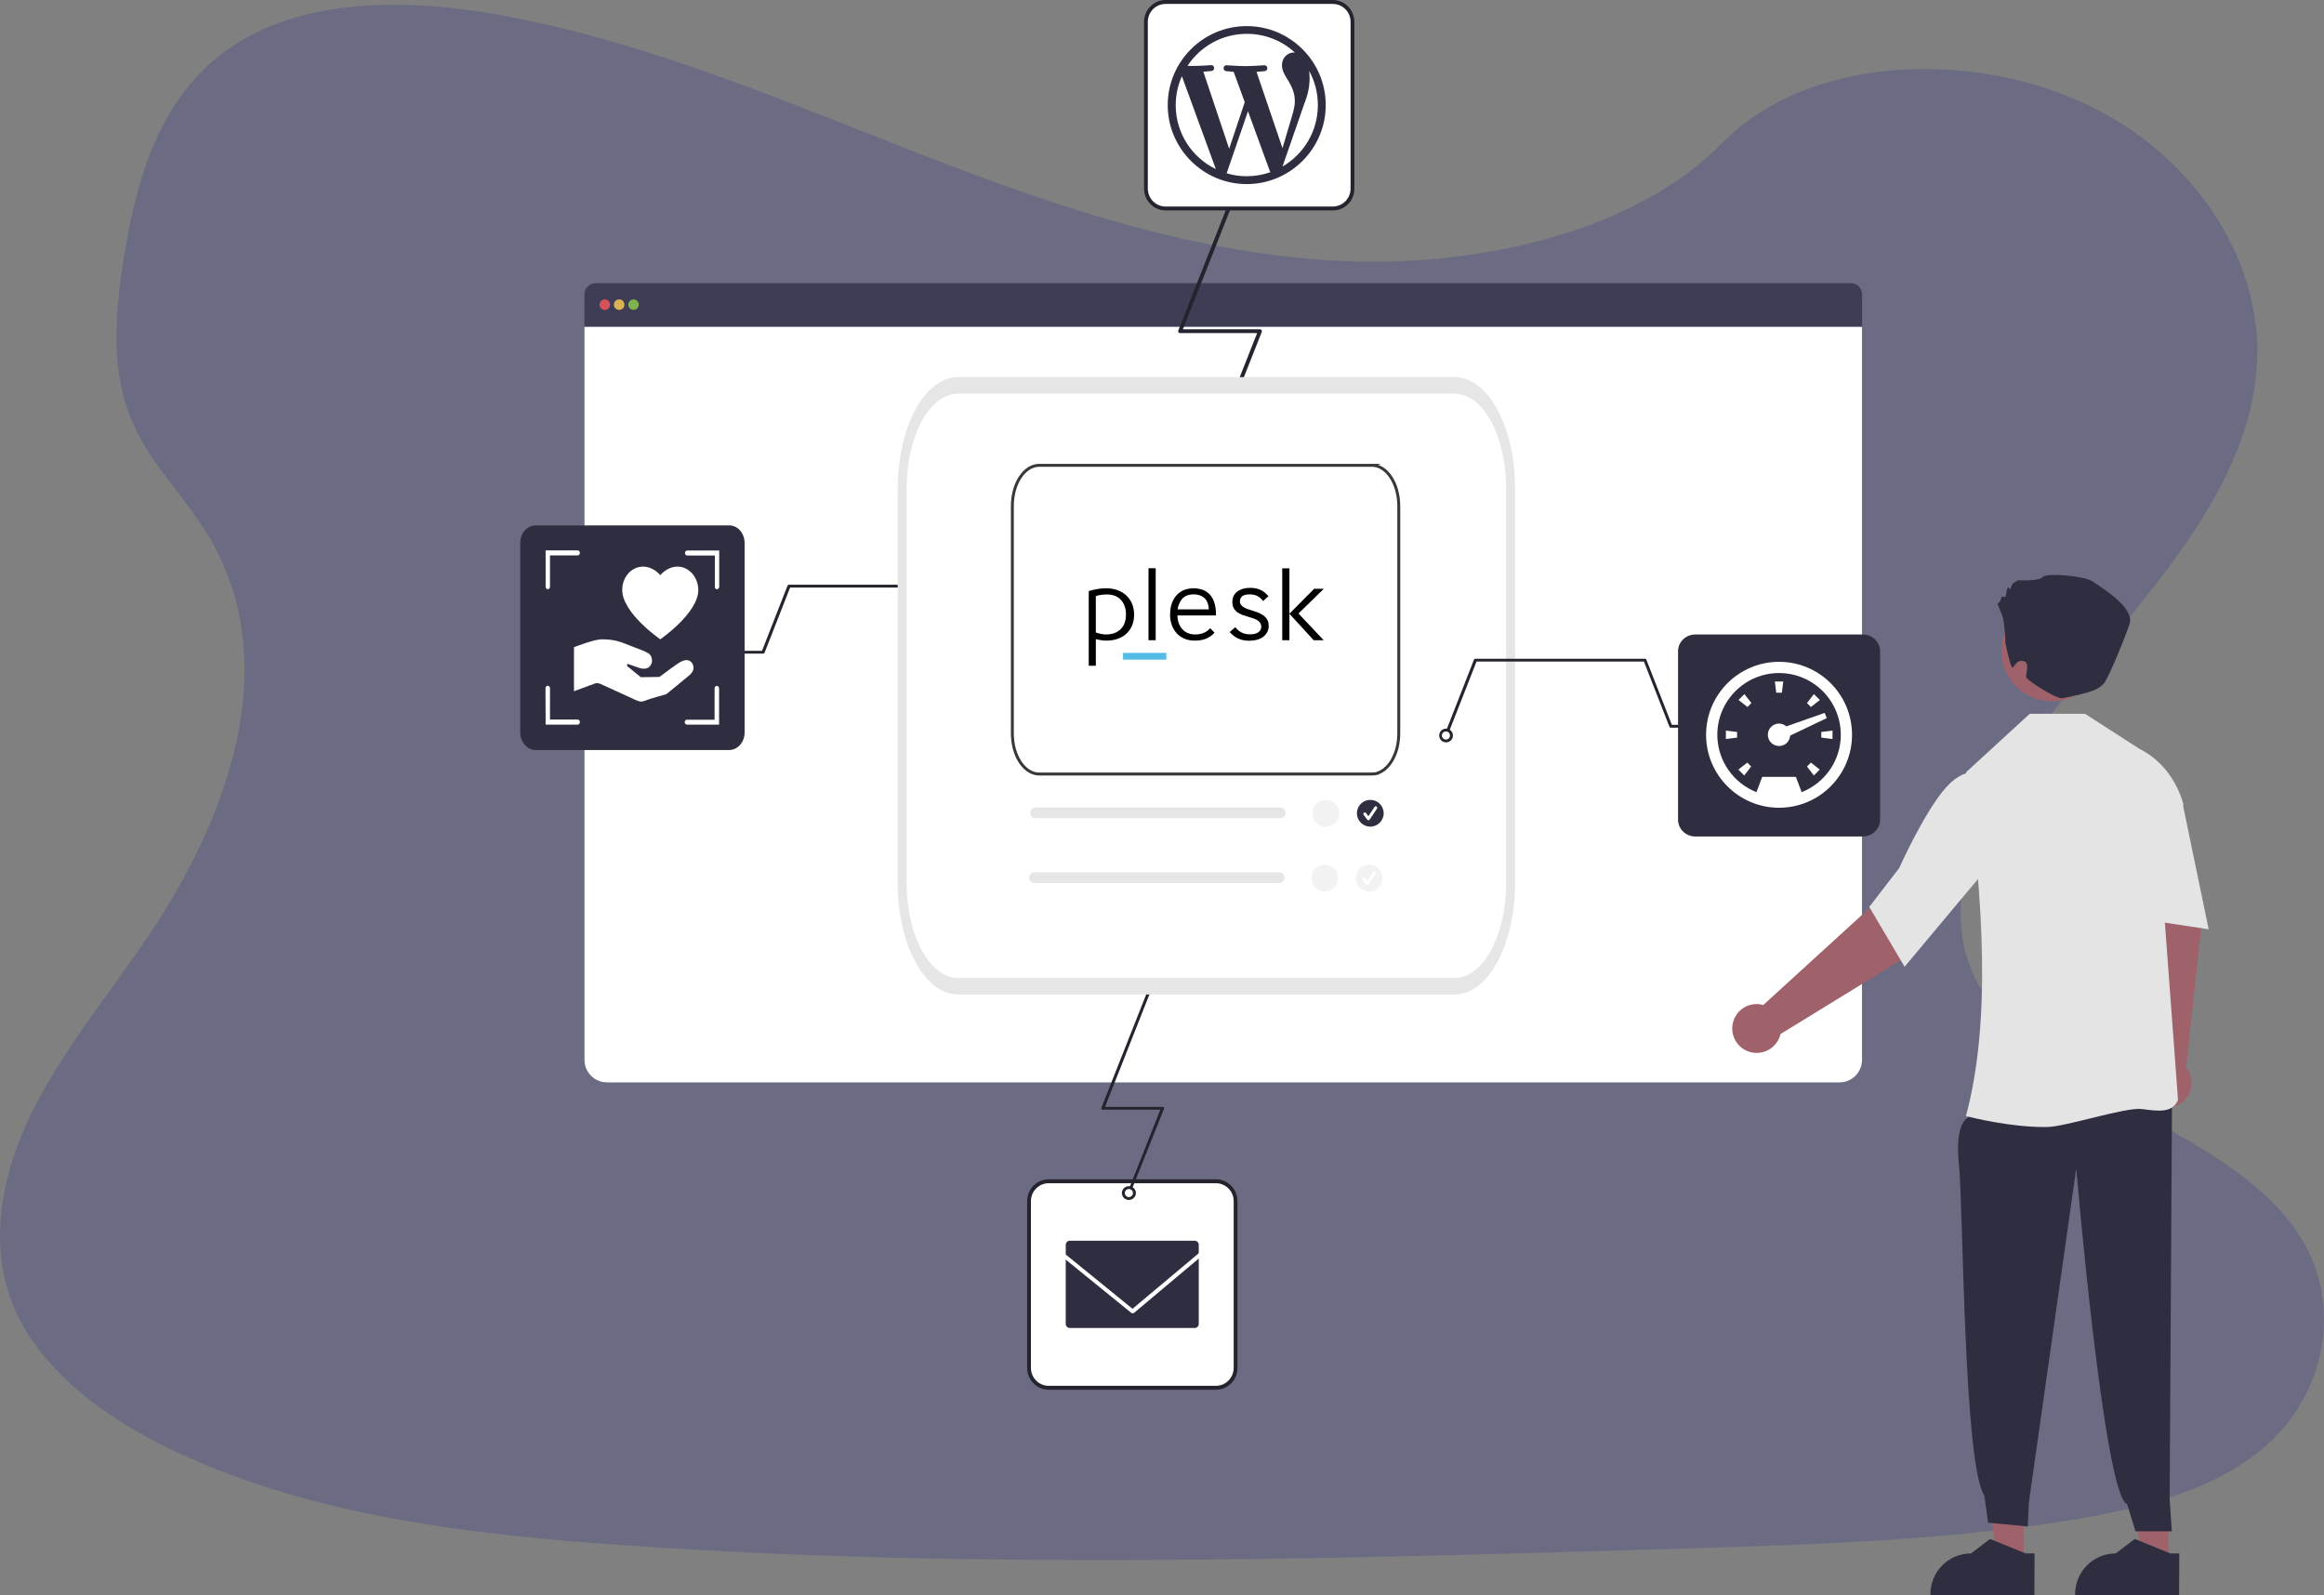 <?xml version="1.0" encoding="UTF-8"?>
<svg id="Layer_1" xmlns="http://www.w3.org/2000/svg" viewBox="0 0 1589.95 1091.54">
    <rect x="0" y="0" width="1589.95" height="1091.54" fill="#808080" stroke="none"/>
    <defs>
        <style>
            .cls-1{fill:#2f2e41;}.cls-2,.cls-3{fill:#fff;}.cls-4{fill:#53bce6;}.cls-5{fill:#3f3d56;}.cls-6{fill:#9f616a;}.cls-7{fill:#2e3192;opacity:.25;}.cls-7,.cls-8,.cls-9,.cls-10{isolation:isolate;}.cls-11{fill:#25242e;}.cls-12{fill:#e6e6e6;}.cls-13{fill:#e4e4e4;}.cls-8{fill:#fed253;}.cls-8,.cls-9,.cls-10{opacity:.8;}.cls-9{fill:#8ccf4d;}.cls-3{stroke:#383838;stroke-miterlimit:10;stroke-width:2px;}.cls-10{fill:#fa5959;}.cls-14{fill:#f2f2f2;}
        </style>
    </defs>
    <path class="cls-7"
          d="m1547.36,991.67c-35.2,29.2-85.3,41.3-133.7,48.9l-8.2,1.3c-84.7,12.6-171,15.2-257,17.8-239.8,7.1-480.2,14.2-719.2-2.2-105.8-7.2-214.1-19.9-306.8-63.2l-2.4-1.1-3.6-1.7c-16.4-7.9-32.2-17.1-47.1-27.6-26.4-19-48.3-42-59.8-69.4-18.1-42.9-8.5-91.1,12.1-133s51.8-79.7,78.6-119.2c7.9-11.6,15.3-23.6,22.3-35.9,43.4-77.1,64.9-166.4,19.4-240.8-6-9.5-12.5-18.6-19.4-27.5-11.1-14.5-22.4-28.9-30-44.9-17.8-37.2-13.9-79.1-7.5-118.9,8.7-52.9,24.6-109.9,74.3-142.9C210.86-2.73,284.06-.93,348.06,11.37c99.5,19.1,191.3,59,284,95,92.7,36,189.8,68.9,291.7,72.4,90,3.1,195-20.2,254.7-81.1,58-59,167.1-63.5,245.7-27.8,75,34,123.6,106.1,120,178-4.6,89.8-79.4,161.6-138.6,238-9.8,12.7-19.3,25.6-27.9,38.6-28.1,42.7-47.9,94-28.6,140,10.8,25.8,31.5,45.5,56.5,62.7,55.9,38.5,133,64.4,167.7,118.3,29.8,46.4,18.8,109.1-25.9,146.2h0Z"/>
    <path class="cls-5"
          d="m1266.24,193.72H407.52c-4.24,0-7.68,3.44-7.68,7.68h0v22.24h874.08v-22.24c0-4.32-3.44-7.68-7.68-7.68h0Z"/>
    <path class="cls-2"
          d="m399.88,223.64v501.52c0,8.56,6.88,15.44,15.44,15.44h843.12c8.56,0,15.44-6.88,15.44-15.44h0V223.64H399.88Z"/>
    <circle class="cls-10" cx="413.76" cy="208.44" r="3.6"/>
    <circle class="cls-8" cx="423.6" cy="208.44" r="3.6"/>
    <circle class="cls-9" cx="433.44" cy="208.44" r="3.6"/>
    <path class="cls-2"
          d="m717.5,808.25h114.34c7.49,0,13.44,6.14,13.44,13.63v114.05c0,7.49-6.05,13.63-13.44,13.63h-114.34c-7.49,0-13.44-6.14-13.44-13.63v-114.05c0-7.58,5.95-13.63,13.44-13.63Z"/>
    <path class="cls-11"
          d="m831.83,950.9h-114.34c-8.16,0-14.78-6.72-14.78-14.98v-114.05c0-8.26,6.62-14.98,14.78-14.98h114.34c8.16,0,14.78,6.72,14.78,14.98v114.05c.1,8.26-6.62,14.98-14.78,14.98h0Zm-114.34-141.31c-6.72,0-12.19,5.47-12.19,12.29v114.05c0,6.82,5.47,12.29,12.19,12.29h114.34c6.72,0,12.19-5.47,12.19-12.29v-114.05c0-6.82-5.47-12.29-12.19-12.29h-114.34Z"/>
    <path class="cls-11"
          d="m773.66,813.72c-.58,0-.96-.48-.96-.96,0-.1,0-.19.1-.38l21.02-53.09h-39.46c-.58,0-.96-.48-.96-.96,0-.1,0-.19.1-.38l35.62-90.05c.19-.48.77-.77,1.34-.58s.77.77.58,1.25h0l-35.04,88.8h39.46c.58,0,.96.48.96.96,0,.1,0,.19-.1.38l-21.7,54.43c-.19.38-.58.67-.96.58h0Z"/>
    <path class="cls-11"
          d="m791.23,669.53c-2.69,0-4.8-2.11-4.8-4.7s2.11-4.7,4.8-4.7,4.8,2.11,4.8,4.7-2.21,4.7-4.8,4.7Zm0-7.49c-1.54,0-2.78,1.25-2.78,2.78s1.25,2.78,2.78,2.78,2.78-1.25,2.78-2.78-1.25-2.78-2.78-2.78Zm-18.91,158.98c-2.69,0-4.8-2.11-4.8-4.7s2.11-4.7,4.8-4.7,4.8,2.11,4.8,4.7-2.21,4.7-4.8,4.7Zm0-7.49c-1.54,0-2.78,1.25-2.78,2.78s1.25,2.78,2.78,2.78,2.78-1.25,2.78-2.78-1.25-2.78-2.78-2.78Z"/>
    <path class="cls-1"
          d="m731.9,848.95h85.44c1.54,0,2.78,1.25,2.78,2.78v54.14c0,1.54-1.25,2.78-2.78,2.78h-85.44c-1.54,0-2.78-1.25-2.78-2.78v-54.14c0-1.54,1.25-2.78,2.78-2.78Z"/>
    <path class="cls-2"
          d="m774.81,898.58c-.29,0-.58-.1-.86-.29l-48.1-39.07c-.58-.48-.67-1.34-.19-1.92s1.34-.67,1.92-.19l47.23,38.4,48.29-40.51c.58-.48,1.44-.38,1.92.19.48.58.38,1.44-.1,1.92h0l-49.06,41.18c-.48.19-.77.29-1.06.29h0Z"/>
    <path class="cls-11"
          d="m833.36,300.48c-.77,0-1.34-.58-1.34-1.34,0-.19,0-.29.1-.48l27.94-70.75h-52.7c-.77,0-1.34-.58-1.34-1.34,0-.19,0-.29.1-.48l47.42-120.1c.29-.67,1.06-1.06,1.73-.77s1.06,1.06.77,1.73h0l-46.75,118.37h52.7c.77,0,1.34.58,1.34,1.34,0,.19,0,.29-.1.48l-28.7,72.58c-.19.38-.67.77-1.15.77h0Z"/>
    <path class="cls-11"
          d="m856.69,108.1c-3.55,0-6.34-2.78-6.34-6.34s2.88-6.34,6.34-6.34,6.34,2.78,6.34,6.34-2.78,6.34-6.34,6.34Zm0-9.98c-2.02,0-3.74,1.63-3.74,3.65s1.63,3.65,3.74,3.65,3.74-1.63,3.74-3.65-1.73-3.65-3.74-3.65Zm-25.15,211.97c-3.55,0-6.34-2.88-6.34-6.34s2.88-6.34,6.34-6.34,6.34,2.88,6.34,6.34-2.88,6.34-6.34,6.34Zm0-9.98c-2.02,0-3.74,1.63-3.74,3.65s1.63,3.65,3.74,3.65,3.74-1.63,3.74-3.65-1.73-3.65-3.74-3.65Z"/>
    <path class="cls-2"
          d="m797.46,1.34h114.34c7.49,0,13.44,6.14,13.44,13.63v114.05c0,7.49-6.05,13.63-13.44,13.63h-114.34c-7.49,0-13.44-6.14-13.44-13.63V14.98c0-7.58,6.05-13.63,13.44-13.63Z"/>
    <path class="cls-11"
          d="m911.89,144h-114.43c-8.16,0-14.78-6.72-14.78-14.98V14.98c0-8.26,6.62-14.98,14.78-14.98h114.34c8.16,0,14.78,6.72,14.78,14.98v114.05c.1,8.26-6.53,14.98-14.69,14.98h0ZM797.46,2.69c-6.72,0-12.19,5.47-12.19,12.29v114.05c0,6.82,5.47,12.29,12.19,12.29h114.34c6.72,0,12.19-5.47,12.19-12.29V14.98c0-6.82-5.47-12.29-12.19-12.29.1,0-114.34,0-114.34,0Z"/>
    <path class="cls-1"
          d="m852.94,17.86c-29.86,0-54.05,24.29-54.05,54.05s24.29,54.05,54.05,54.05,54.05-24.29,54.05-54.05-24.19-54.05-54.05-54.05h0Zm-48.58,54.05c0-7.01,1.54-13.73,4.22-19.78l23.23,63.55c-16.32-7.87-27.46-24.48-27.46-43.78h0Zm48.58,48.67c-4.8,0-9.41-.67-13.73-2.02l14.59-42.43,14.98,40.99c.1.19.19.48.38.67-5.09,1.82-10.56,2.78-16.22,2.78Zm6.72-71.42c2.88-.19,5.57-.48,5.57-.48,2.59-.29,2.3-4.13-.29-4.03,0,0-7.87.58-12.96.58-4.8,0-12.77-.58-12.77-.58-2.59-.19-2.88,3.84-.29,4.03,0,0,2.5.29,5.09.48l7.58,20.74-10.66,31.87-17.66-52.7c2.88-.19,5.57-.48,5.57-.48,2.59-.29,2.3-4.13-.29-4.03,0,0-7.87.58-12.96.58-.96,0-2.02,0-3.17-.1,8.74-13.25,23.62-21.89,40.61-21.89,12.67,0,24.19,4.8,32.83,12.77h-.67c-4.8,0-8.16,4.13-8.16,8.64,0,4.03,2.3,7.39,4.8,11.42,1.82,3.26,4.03,7.39,4.03,13.44,0,4.13-1.63,9.02-3.65,15.74l-4.8,16.22-17.76-52.22h0Zm36-.58c3.84,6.91,5.95,14.88,5.95,23.33,0,17.95-9.7,33.6-24.19,42.05l14.88-42.91c2.78-6.91,3.65-12.48,3.65-17.38,0-1.82-.1-3.46-.29-5.09h0Z"/>
    <path class="cls-11"
          d="m673.58,449.24c.19.29.48.58,1.06.58.48,0,.96-.38.96-.96,0-.19-.1-.29-.1-.38l-18.72-47.81c-.19-.29-.58-.58-.96-.58h-116.06c-.48,0-.77.19-.96.58l-17.47,44.64h-31.68c-.48,0-.96.48-.96.96,0,.48.38.96.96.96h32.45c.48,0,.77-.19.96-.58l17.47-44.64h114.53s18.53,47.23,18.53,47.23h0Z"/>
    <path class="cls-11"
          d="m481.29,446.27c0-2.59,2.11-4.7,4.7-4.7s4.7,2.11,4.7,4.7-2.11,4.7-4.7,4.7-4.7-2.11-4.7-4.7Zm1.92.1c0,1.54,1.25,2.78,2.78,2.78s2.78-1.25,2.78-2.78-1.25-2.78-2.78-2.78-2.78,1.25-2.78,2.78Zm188.06,6.24c0-2.59,2.11-4.7,4.7-4.7s4.7,2.11,4.7,4.7-2.11,4.7-4.7,4.7-4.7-2.11-4.7-4.7Zm1.92,0c0,1.54,1.25,2.78,2.78,2.78s2.78-1.25,2.78-2.78-1.25-2.78-2.78-2.78-2.78,1.25-2.78,2.78Z"/>
    <path class="cls-1"
          d="m498.86,359.48c5.86,0,10.56,5.28,10.56,12.1v129.6c0,6.62-4.7,12-10.56,12h-132.38c-5.76,0-10.56-5.38-10.56-12v-129.7c0-6.62,4.7-12,10.56-12h132.38Z"/>
    <path class="cls-2"
          d="m490.51,403.16c-.86,0-1.54-.77-1.44-1.63v-21.41s-18.91,0-18.91,0c-.86,0-1.54-.77-1.54-1.73s.67-1.73,1.54-1.73h21.89v24.77c0,.96-.67,1.73-1.54,1.73h0Zm-115.78,0c-.77,0-1.44-.77-1.44-1.82v-24.77h21.89c.86,0,1.54.77,1.54,1.73s-.67,1.73-1.54,1.73h-18.91s0,21.41,0,21.41c0,.96-.67,1.73-1.54,1.73h0Zm95.33,92.64c-.86,0-1.63-.67-1.63-1.63s.67-1.73,1.54-1.73h18.91s0-21.41,0-21.41c0-.96.67-1.73,1.54-1.73s1.54.77,1.54,1.73v24.77h-21.89Zm-96.77,0l-.1-24.86c0-.96.67-1.73,1.54-1.73s1.54.77,1.54,1.73v21.41s18.91,0,18.91,0c.86,0,1.54.77,1.54,1.73s-.67,1.73-1.54,1.73h-21.89Z"/>
    <path class="cls-2"
          d="m411.5,437.43c8.45,0,12.48,1.44,19.78,4.42,4.42,1.82,6.62,2.4,10.18,4.03,2.59,1.15,4.61,2.4,4.61,6.53,0,2.02-2.21,7.01-9.22,4.42-3.94-1.44-7.58-2.59-7.58-2.59l-.38,1.34,9.5,7.78,12.77-.19c12.19-9.02,15.17-11.52,18.62-11.52,2.59,0,4.7,2.4,4.7,5.28,0,2.02-.96,3.17-2.4,4.7-1.54,1.44-16.22,13.34-16.22,13.34,0,0-11.23,3.17-13.15,3.94-.58.19-2.4,1.15-4.42,1.15-.77,0-4.03-1.25-5.38-2.02-1.34-.67-22.08-10.08-22.08-10.08-1.63-.77-3.36-.67-4.9.1l-13.25,4.9v-30.14c-.1,0,13.92-5.38,18.82-5.38h0Zm52.03-49.73c-7.2,0-11.81,5.86-11.81,5.86,0,0-4.61-5.86-11.81-5.86-7.87,0-14.21,7.1-14.21,15.94,0,15.94,26.02,33.79,26.02,33.79,0,0,26.02-17.86,26.02-33.79-.1-8.83-6.43-15.94-14.21-15.94Z"/>
    <polygon class="cls-6" points="1483.45 1065.74 1464.85 1065.74 1456 993.89 1483.45 993.89 1483.45 1065.74"/>
    <path class="cls-1"
          d="m1490.8,1091.54h-71.1v-.9c0-15.3,12.45-27.75,27.75-27.75h0l13.05-9.9,24.3,9.9h6.15l-.15,28.65h0Z"/>
    <path class="cls-6"
          d="m1472.65,727.79l-8.25-100.2-6.45-37.65,36.15-7.95,12,51.45-10.5,97.05c5.85,7.2,4.8,17.7-2.4,23.55-7.2,5.85-17.7,4.8-23.55-2.4-5.85-7.2-4.8-17.7,2.4-23.55.15,0,.3-.15.6-.3h0Z"/>
    <polygon class="cls-6" points="1384.45 1065.74 1365.85 1065.74 1357 993.89 1384.45 993.89 1384.45 1065.74"/>
    <path class="cls-1"
          d="m1354.6,750.59l-8.25,14.25s-9.15,2.55-6.15,32.1,3.15,204.9,17.4,226.5l2.55,18.45,27.15,2.55.75-16.5,32.4-228.45s19.05,224.25,34.8,229.65l5.7,18.6h24.9l-1.5-22.05,1.65-277.8-131.4,2.7h0Z"/>
    <path class="cls-13"
          d="m1345.6,763.79l-.6-.15c17.1-63.75,12.15-146.4.15-235.05v-.3l43.5-39.9h37.8l37.5,24.15c24.3,12.15,29.7,37.8,29.85,37.95v.15l-14.85,51.75,11.1,149.85v.3c-3.6,9.15-13.35,7.8-24.6,6.3s-52.5,12.3-65.25,12.3c-24.75.3-52.95-6.9-54.6-7.35h0Z"/>
    <path class="cls-13" d="m1456,532.64l16.2-7.05,21.45,26.25,17.4,84-59.4-9,4.35-94.2h0Z"/>
    <path class="cls-6"
          d="m1206.25,687.74l74.25-67.8,25.8-28.2,28.5,23.7-33.45,40.95-83.25,51.15c-2.1,9-11.1,14.55-20.1,12.45s-14.55-11.1-12.45-20.1,11.1-14.55,20.1-12.45c.15.15.45.15.6.3h0Z"/>
    <path class="cls-13"
          d="m1278.85,620.54l20.55-26.7c.15-.45,17.25-38.55,31.95-55.05,15.15-16.95,27.15-8.25,27.3-8.25l.3.3.9,62.7-56.85,67.95-24.15-40.95h0Z"/>
    <circle class="cls-6" cx="1403.8" cy="445.19" r="34.65"/>
    <path class="cls-1"
          d="m1372,440.09s-.3-12.15-1.8-17.55-4.65-10.05-3.15-10.05,2.25-3.9,2.25-3.9c0,0,1.5-.75,2.25,0s1.5-5.4,1.5-5.4c0,0,.75-2.25,1.5-.75s.75.75,1.5-1.5,4.65-3.9,4.65-3.9c0,0,14.7.75,16.95-2.25s28.5-.75,33.9,3c5.4,3.9,29.25,17.7,25.35,29.25s-15,38.1-17.7,40.8c-4.35,4.2-7.35,5.7-28.2,9.9-4.05.75-24.9-12.45-24.9-14.7s2.55-9.6-1.5-10.65c-6.15-1.5-6.75,6.15-8.25,3.9s-4.35-16.2-4.35-16.2h0Z"/>
    <path class="cls-1"
          d="m1391.8,1091.54h-71.1v-.9c0-15.3,12.45-27.75,27.75-27.75h0l13.05-9.9,24.3,9.9h6.15l-.15,28.65h0Z"/>
    <path class="cls-2"
          d="m656.85,263.71c-20.79.05-37.65,31.57-37.67,70.48v270.12c.02,38.91,16.88,70.44,37.67,70.48h335.89c20.79-.05,37.65-31.57,37.67-70.48v-270.12c-.02-38.91-16.88-70.44-37.67-70.48h-335.89Z"/>
    <path class="cls-12"
          d="m995.34,680.45h-340c-22.74-.05-41.17-34.11-41.19-76.14v-270.12c.03-42.03,18.45-76.09,41.19-76.14h340c22.74.05,41.17,34.11,41.19,76.14v270.12c-.03,42.03-18.45,76.09-41.19,76.14Zm-340-411.08c-19.36.04-35.05,29.04-35.08,64.83v270.12c.02,35.79,15.72,64.79,35.08,64.83h340c19.36-.04,35.05-29.04,35.08-64.83v-270.12c-.02-35.79-15.72-64.79-35.08-64.83h-340Z"/>
    <path class="cls-3"
          d="m938.66,318.39h-227.73c-10.12.03-18.32,12.45-18.34,27.78v155.64c0,1.65.1,3.3.3,4.92.07.74.18,1.46.3,2.18,2.14,12.17,9.42,20.66,17.73,20.69h227.73c.37,0,.75-.02,1.1-.07h.26v-.02c.08,0,.14,0,.21-.02.07,0,.15-.02.23-.02.03,0,.05,0,.07-.02.15-.02.32-.05.46-.07.26-.07.52-.11.76-.17.03-.02.07-.03.1-.02.05-.03.1-.05.14-.05,0-.02.03-.03.04-.02.15-.05.32-.09.47-.15.09-.02.17-.05.26-.09.32-.11.63-.22.93-.37.14-.07.27-.11.41-.17.18-.09.38-.19.58-.31.1-.04.19-.1.29-.15.02,0,.05-.02.06-.05.41-.22.83-.48,1.22-.76.35-.24.67-.5,1.01-.76.12-.09.24-.19.37-.31.03-.02.06-.05.09-.09.33-.31.66-.61.98-.89.02-.02.02-.05.03-.05,0,0,0,0,.02-.02h0c.34-.33.66-.67.98-1.05h.02c.09-.11.15-.19.23-.28.1-.11.2-.24.29-.35.17-.22.35-.43.5-.65.1-.12.19-.24.27-.37.24-.33.47-.67.7-1.03.12-.18.24-.36.35-.57.18-.26.35-.54.5-.83.14-.28.3-.57.44-.84.17-.3.33-.61.47-.94.26-.52.49-1.05.72-1.61.18-.46.37-.94.55-1.41.09-.24.17-.5.26-.76.02,0,.02-.02.02-.05.15-.46.3-.91.43-1.39.06-.19.12-.37.15-.57.12-.37.2-.76.3-1.15.15-.72.32-1.46.44-2.2.12-.72.23-1.44.3-2.18.2-1.62.31-3.27.3-4.92v-155.64c-.02-15.33-8.22-27.75-18.34-27.78h.06Z"/>
    <path class="cls-12"
          d="m875.88,552.51h-167.39c-2.03,0-3.67,1.65-3.66,3.68,0,2.03,1.64,3.66,3.66,3.66h167.39c2.03,0,3.67-1.63,3.68-3.66s-1.63-3.67-3.66-3.68h-.02Z"/>
    <circle class="cls-1" cx="937.48" cy="556.45" r="9.16"/>
    <path class="cls-2"
          d="m936.22,561.23c-.32,0-.62-.15-.82-.4l-2.5-3.33c-.34-.45-.25-1.08.2-1.43.45-.34,1.08-.25,1.43.2h0l1.63,2.18,4.2-6.3c.32-.47.94-.6,1.41-.28s.6.94.28,1.41h0l-5,7.5c-.18.28-.49.44-.82.45h-.03,0Z"/>
    <circle class="cls-14" cx="907.08" cy="556.45" r="9.16"/>
    <path class="cls-12"
          d="m875.09,596.86h-167.39c-2.03,0-3.67,1.65-3.66,3.68,0,2.02,1.64,3.66,3.66,3.66h167.39c2.03,0,3.67-1.64,3.67-3.67s-1.64-3.67-3.67-3.67h0Z"/>
    <circle class="cls-14" cx="936.68" cy="600.81" r="9.16"/>
    <path class="cls-2"
          d="m935.43,605.58c-.32,0-.62-.15-.82-.4l-2.5-3.33c-.34-.45-.25-1.08.2-1.43.45-.34,1.08-.25,1.43.2h0l1.63,2.18,4.2-6.3c.32-.47.94-.6,1.41-.28s.6.94.28,1.41l-5,7.5c-.18.28-.49.44-.82.45h-.03,0Z"/>
    <circle class="cls-14" cx="906.29" cy="600.81" r="9.16"/>
    <path d="m749.71,455.51h-4.86v-51.09c4.08-1.27,8.09-1.9,12.04-1.9,2.86,0,5.46.45,7.81,1.33,2.34.89,4.35,2.13,6.02,3.73,1.66,1.59,2.95,3.49,3.84,5.7s1.33,4.6,1.33,7.18c0,3.15-.54,5.84-1.62,8.09-1.08,2.26-2.5,4.11-4.26,5.56-1.76,1.46-3.76,2.52-6.02,3.21s-4.55,1.02-6.89,1.02c-1.27,0-2.52-.1-3.73-.28s-2.44-.44-3.66-.78v18.23h0Zm20.62-35.12c0-4.08-1.14-7.37-3.42-9.89-2.28-2.51-5.48-3.76-9.61-3.76-1.32,0-2.6.09-3.87.25-1.27.16-2.52.46-3.73.88v24.91c1.12.37,2.28.69,3.48.95s2.35.38,3.48.38c4.18,0,7.5-1.18,9.96-3.55,2.47-2.37,3.7-5.76,3.7-10.17h0Z"/>
    <path d="m785.74,438.06v-49.26h4.92v49.26h-4.92Z"/>
    <path d="m830.92,432.92c-1.64,1.79-3.54,3.13-5.7,4.04-2.16.91-4.76,1.37-7.81,1.37-2.81,0-5.28-.48-7.39-1.44s-3.87-2.27-5.28-3.91c-1.41-1.64-2.47-3.51-3.17-5.63-.7-2.11-1.06-4.34-1.06-6.68,0-3.1.42-5.78,1.27-8.05.84-2.28,2-4.17,3.45-5.66,1.46-1.5,3.14-2.61,5.07-3.34,1.92-.73,3.96-1.09,6.12-1.09,5.16,0,9.05,1.58,11.68,4.75,2.63,3.17,3.9,7.78,3.8,13.82h-26.39c.14,3.98,1.29,7.15,3.45,9.5,2.16,2.34,5.09,3.51,8.79,3.51,2.06,0,3.94-.34,5.63-1.02s3.22-1.77,4.58-3.27l2.96,3.1h0Zm-3.94-15.97c0-1.46-.22-2.81-.67-4.08s-1.08-2.34-1.9-3.24-1.89-1.6-3.21-2.15c-1.32-.54-2.84-.81-4.58-.81s-3.32.27-4.61.81c-1.29.54-2.31,1.23-3.06,2.07-.75.84-1.44,1.91-2.07,3.21s-1.05,2.69-1.23,4.19h21.33Z"/>
    <path d="m864.14,411.18c-1.23-1.55-2.55-2.69-3.98-3.41-1.43-.73-3.12-1.09-5.09-1.09-2.51,0-4.26.44-5.27,1.33-1.01.89-1.51,2.02-1.51,3.38,0,.94.23,1.74.7,2.39.47.66,1.08,1.22,1.84,1.69.76.47,1.65.88,2.66,1.23,1.01.36,2.05.69,3.13,1.02,1.32.42,2.65.88,3.97,1.37,1.32.49,2.54,1.14,3.65,1.94s2.01,1.78,2.69,2.92c.69,1.15,1.03,2.59,1.03,4.33,0,1.59-.35,3.02-1.03,4.29-.69,1.27-1.62,2.33-2.8,3.2-1.18.87-2.57,1.53-4.17,1.97-1.59.44-3.31.67-5.13.67-2.8,0-5.28-.46-7.44-1.37-2.16-.91-4.2-2.43-6.12-4.54l3.83-3.38c2.55,3.28,5.88,4.92,9.96,4.92,2.65,0,4.62-.5,5.89-1.48,1.28-.99,1.92-2.18,1.92-3.59,0-1.08-.23-1.98-.7-2.71s-1.1-1.34-1.92-1.86c-.81-.52-1.75-.95-2.8-1.31-1.06-.36-2.17-.69-3.35-1.02-1.32-.37-2.64-.8-3.95-1.27-1.31-.47-2.47-1.07-3.5-1.8-1.04-.73-1.88-1.65-2.54-2.78-.66-1.12-1-2.55-1-4.29,0-3.09,1.13-5.49,3.39-7.18s5.18-2.53,8.77-2.53c2.55,0,4.83.42,6.82,1.27s3.9,2.32,5.71,4.44l-3.61,3.31-.08-.07h.02Z"/>
    <path d="m877.23,438.06v-49.19h4.92v49.19h-4.92Zm4.92-18.15l16.89-17.03h6.61l-17.31,16.89,17.24,18.3h-6.83l-16.61-18.15h0Z"/>
    <path class="cls-4" d="m797.95,451.35h-29.64v-4.64h29.64v4.64Z"/>
    <path class="cls-11"
          d="m991.63,499.88c-.19.38-.58.58-1.06.58-.48,0-.96-.38-.96-.96,0-.19.1-.29.1-.38l18.72-47.81c.19-.29.58-.58.96-.58h115.97c.48,0,.86.19.96.58l17.47,44.64h31.78c.48,0,.96.48.96.96,0,.48-.38.96-.96.96h-32.45c-.48,0-.86-.19-.96-.58l-17.47-44.64h-114.53s-18.53,47.23-18.53,47.23h0Z"/>
    <path class="cls-11"
          d="m1179.31,501.71c-2.59,0-4.7-2.11-4.7-4.7s2.11-4.7,4.7-4.7,4.7,2.11,4.7,4.7-2.11,4.7-4.7,4.7Zm-.1-7.49c-1.54,0-2.78,1.25-2.78,2.78s1.25,2.78,2.78,2.78,2.78-1.25,2.78-2.78c0-1.54-1.25-2.78-2.78-2.78Zm-189.89,13.73c-2.59,0-4.7-2.11-4.7-4.7,0-2.59,2.11-4.7,4.7-4.7s4.7,2.11,4.7,4.7-2.11,4.7-4.7,4.7Zm-.1-7.49c-1.54,0-2.78,1.25-2.78,2.78s1.25,2.78,2.78,2.78,2.78-1.25,2.78-2.78c0-1.54-1.25-2.78-2.78-2.78Z"/>
    <path class="cls-1"
          d="m1148.01,445.64c0-6.34,5.28-11.52,11.81-11.52h114.53c6.62,0,11.9,5.18,11.9,11.52v115.2c0,6.34-5.38,11.52-11.9,11.52h-114.43c-6.62,0-11.9-5.18-11.9-11.52v-115.2h0Z"/>
    <path class="cls-2"
          d="m1217.13,452.84c-27.55,0-49.92,22.37-49.92,49.92s22.37,49.92,49.92,49.92,49.92-22.37,49.92-49.92-22.27-49.92-49.92-49.92h0Zm0,7.68c23.33,0,42.24,18.91,42.24,42.24,0,17.86-11.14,33.12-26.78,39.26l-3.94-10.46h-23.04l-3.94,10.46c-15.65-6.14-26.78-21.5-26.78-39.26,0-23.33,19.01-42.24,42.24-42.24h0Zm-2.88,5.76l.96,7.68h3.84l.96-7.68h-5.76Zm-20.83,8.64l-4.03,4.03,6.14,4.8,2.69-2.69-4.8-6.14h0Zm47.52,0l-4.7,6.14,2.69,2.69,6.14-4.8-4.13-4.03h0Zm7.39,12.86l-26.21,9.22c-1.34-1.15-3.07-1.92-4.99-1.92-4.22,0-7.68,3.46-7.68,7.68s3.46,7.68,7.68,7.68,7.3-3.17,7.58-7.1l25.06-12-1.44-3.55h0Zm-67.58,12.1v5.76s7.68-.96,7.68-.96v-3.84l-7.68-.96Zm72.96,0l-7.68.96v3.84l7.68.96v-5.76Zm-58.27,21.89l-6.14,4.8,4.03,4.03,4.7-6.14-2.59-2.69h0Zm43.49,0l-2.69,2.69,4.7,6.14,4.03-4.03-6.05-4.8h0Z"/>
</svg>